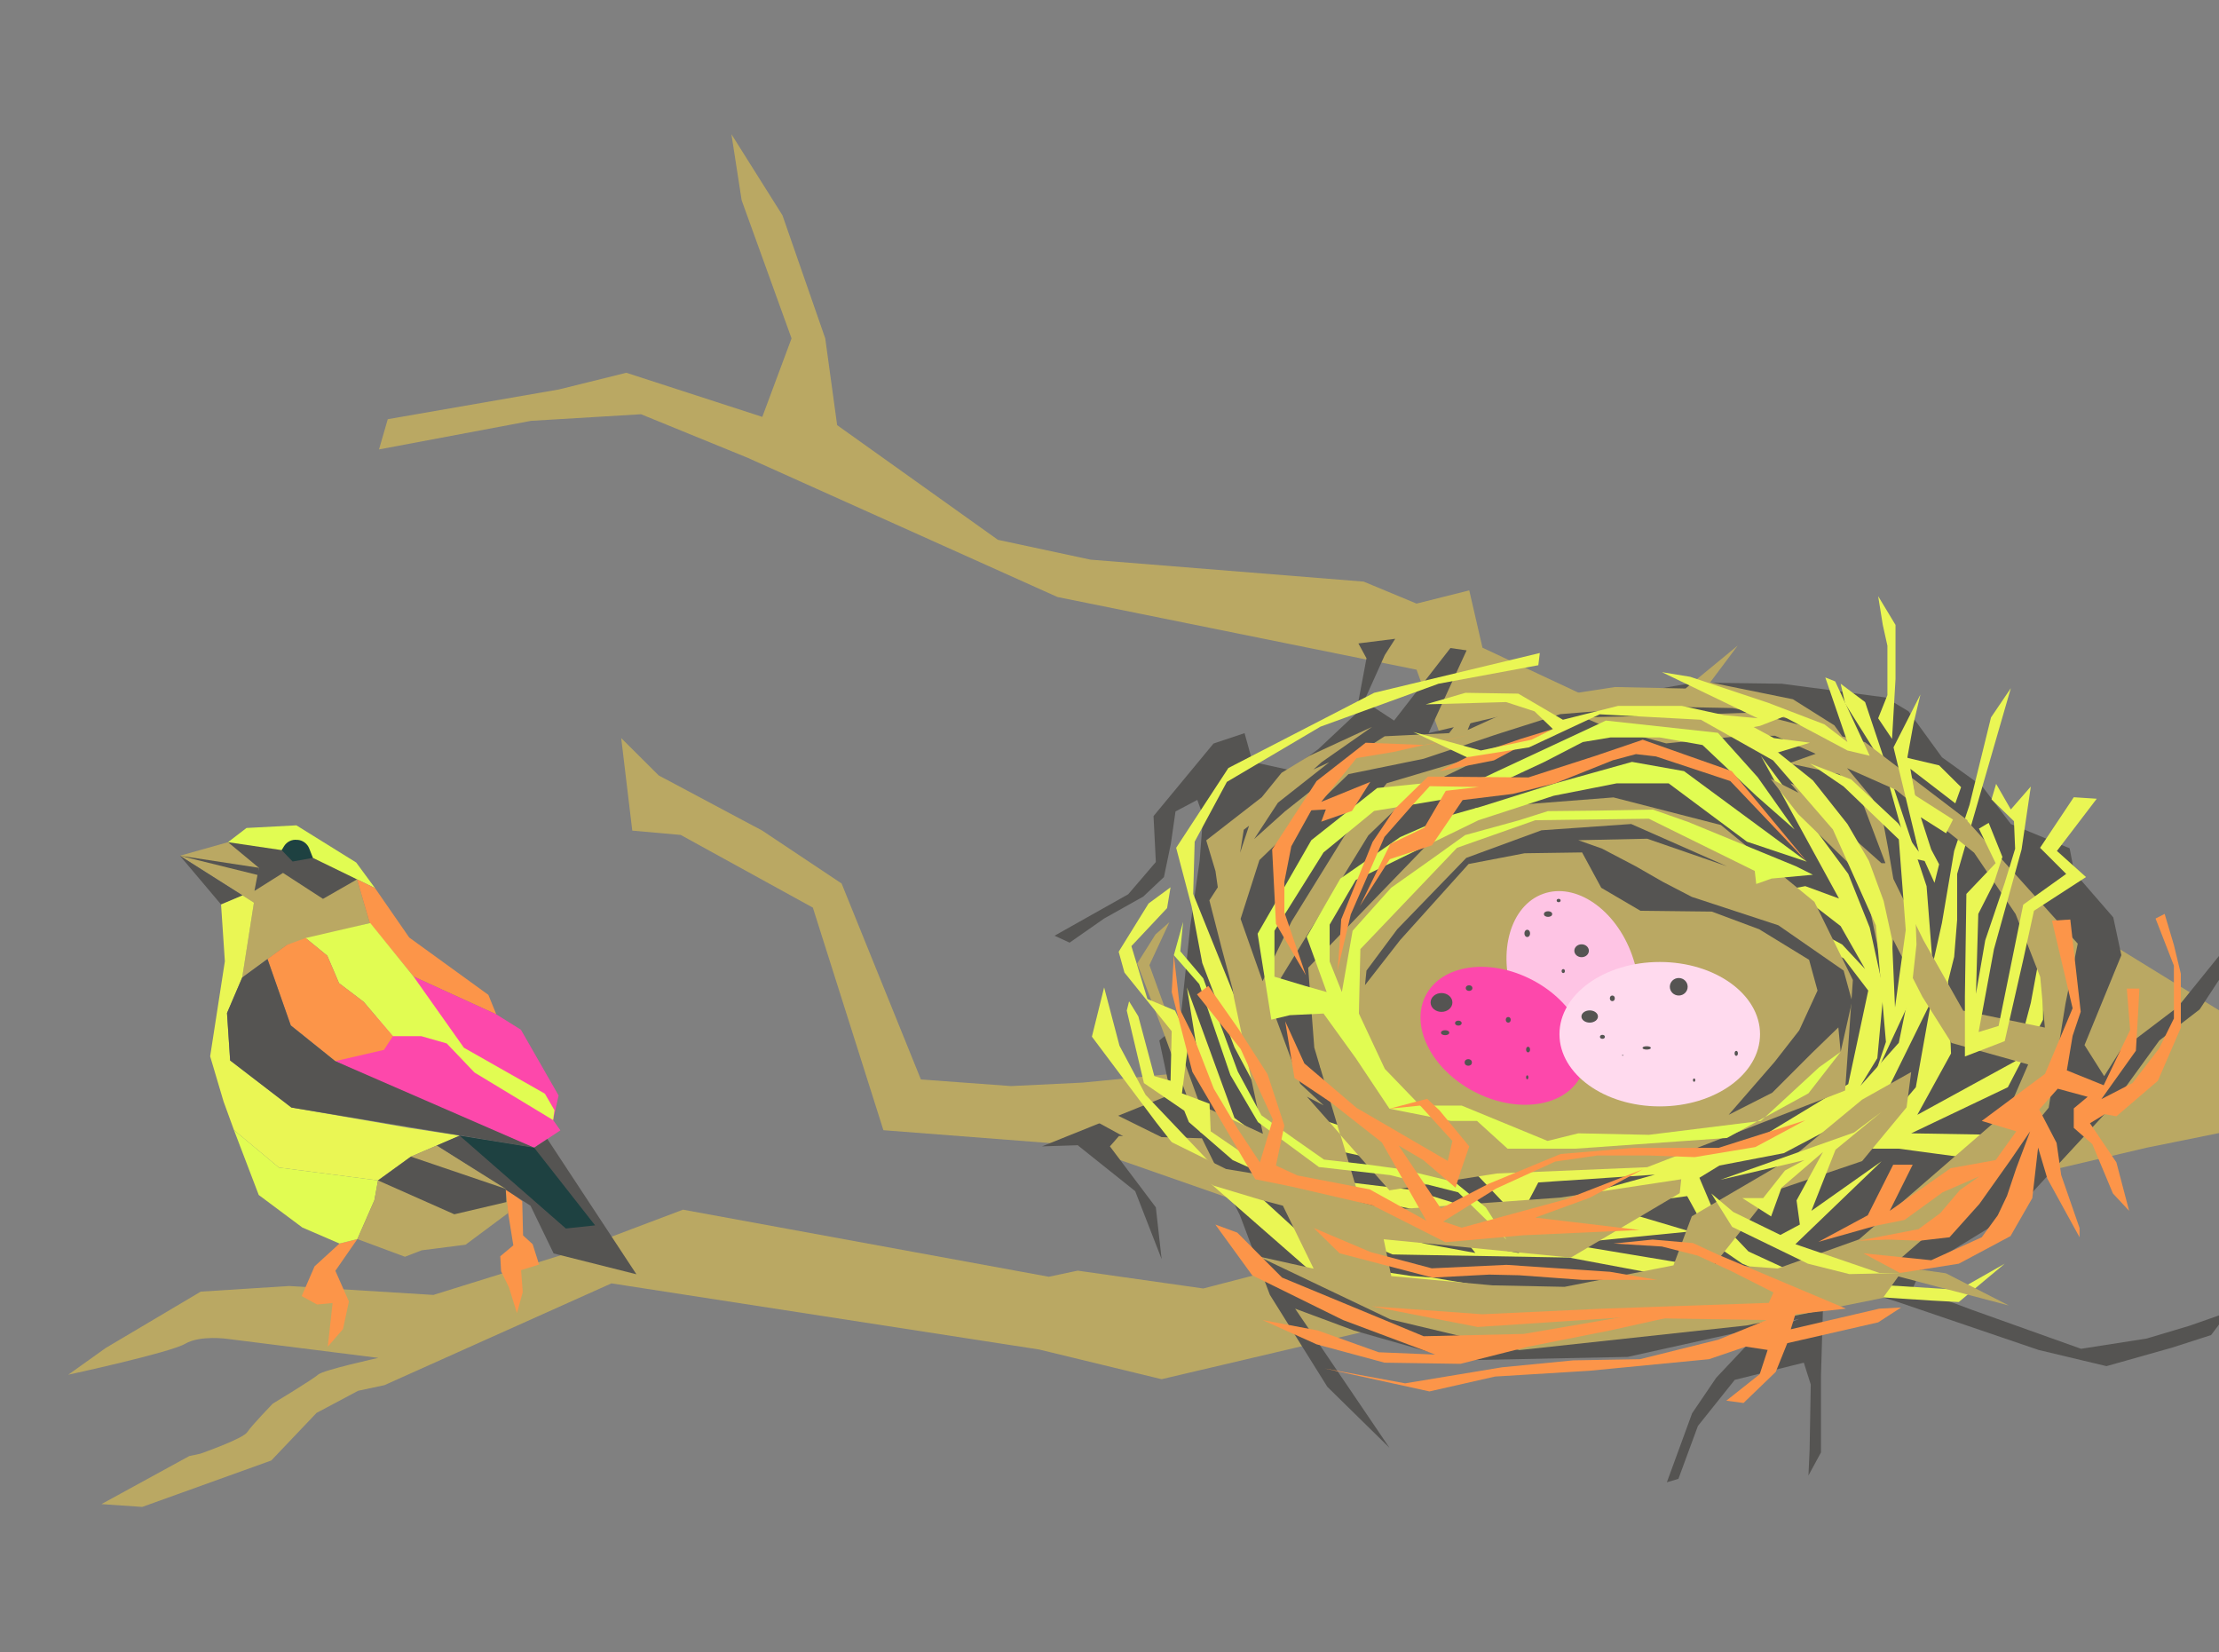 <?xml version="1.0" encoding="UTF-8"?>
<svg id="Layer_1" data-name="Layer 1" xmlns="http://www.w3.org/2000/svg" version="1.1" viewBox="0 0 1343.1 1000">
  <rect x="0" y="0" width="1343.1" height="1000" fill="#808080" stroke="none"/>
  <defs>
    <style>
      .cls-1 {
        fill: #e1fc52;
      }

      .cls-1, .cls-2, .cls-3, .cls-4, .cls-5, .cls-6, .cls-7, .cls-8, .cls-9, .cls-10, .cls-11, .cls-12, .cls-13, .cls-14, .cls-15 {
        stroke-width: 0px;
      }

      .cls-2 {
        fill: #555452;
      }

      .cls-3 {
        fill: #eaf654;
      }

      .cls-4 {
        fill: #eaf654;
      }

      .cls-5 {
        fill: #fec4e4;
      }

      .cls-6 {
        fill: #ffdaee;
      }

      .cls-7 {
        fill: #baa863;
      }

      .cls-8 {
        fill: #e1fc52;
      }

      .cls-9 {
        fill: #baa863;
      }

      .cls-10 {
        fill: #1e4141;
      }

      .cls-11 {
        fill: #555452;
      }

      .cls-12 {
        fill: #fc9549;
      }

      .cls-13 {
        fill: #fc9549;
      }

      .cls-14 {
        fill: #fd48ab;
      }

      .cls-15 {
        fill: #fd48ab;
      }
    </style>
  </defs>
  <g id="Layer_1-2" data-name="Layer 1">
    <path class="cls-7" d="M1565.1,669.5l-59-16.7-206.8,41.8-596.2,140.1-74.3-18-258.7-40-137.4,61.6-15.9,3.4-25.2,13.4-27.4,28.8-78.1,28.1-24.7-1.7,53.2-29.1,6.6-1.4s25.9-9,28.5-13.1c2.6-4,15.4-17.2,15.4-17.2,0,0,24.6-14.9,27.5-17.6s36.4-10.1,36.4-10.1l-91.4-11.5s-16.4-2.4-25.6,3c-9.3,5.4-70.7,18.7-70.7,18.7l22.7-16.2,57.5-34.1,53.5-3.4,87.3,5.4,82.6-25.7,68.5-25.9,221.4,40.6,17.5-3.7,76,10.8,218.2-56.6,295.4-70.2,1.3-.3,286.6-68.1s134.2,34.6,133.3,38.3c-1,3.7,63.2,58.3,63.2,58.3l40.5,27.2,3.2,61.2-48.5,10.4-38.7-36.3-2.8-1.1c-29.4-11.5-55.9-29.2-78.5-51.3-9.6-9.4-23-18-36.4-21.9h0Z"/>
    <g>
      <polygon class="cls-2" points="138 509.7 154 539.2 212.2 546.9 216.1 532.2 179.9 508.3 138 509.7"/>
      <polygon class="cls-1" points="138 509.7 149.2 501.1 179.4 499.5 215.6 522 227 537.5 189.4 519.2 181.7 509.1 170.5 514.5 138 509.7"/>
      <path class="cls-10" d="M170.5,514.5l6.6,6.9,12.3-2.2-2.2-5.6c-1.1-2.9-3.8-5-6.9-5.3h-.5c-3.1-.4-6.1,1.1-7.8,3.7l-1.5,2.5h0Z"/>
      <polygon class="cls-7" points="216.1 532.2 223.8 558.6 173.7 571.8 146.6 591.6 153.7 546.3 108.9 517.9 138 509.7 156.7 525.2 154 539.2 171.3 528.3 195.5 544 216.1 532.2"/>
      <polygon class="cls-2" points="108.9 517.9 133.8 547.4 146.8 541.9 108.9 517.9"/>
      <polygon class="cls-2" points="108.9 517.9 156.7 525.2 156.6 529.7 108.9 517.9"/>
      <polyline class="cls-12" points="223.8 558.6 250.3 591 300.4 613.9 295.6 602.1 247.7 567.4 227 537.5 216.1 532.2"/>
      <polygon class="cls-12" points="216.3 749.9 203 769.1 211.2 787.7 207.6 804.4 198.4 815 201.3 788.6 191.9 789.5 182.6 784.4 190.4 766.4 205.5 752.6 216.3 749.9"/>
      <polygon class="cls-12" points="306.5 727.5 310.7 753.7 302.8 760.3 303.3 769.4 308 779 312.9 794.7 316.4 782 315.4 768.7 326.3 765.3 322.4 753 316.6 747.7 316.1 727 306.1 719.5 306.5 727.5"/>
      <polygon class="cls-4" points="133.8 547.4 146.8 541.9 153.7 546.3 146.6 591.6 137.4 613.1 139.3 641.8 176.4 670.3 247.7 682.6 278.2 687.3 248.7 700 228.8 714.4 168.8 706.6 141.6 683.9 135.3 666.6 127.2 639.3 136.1 581.8 133.8 547.4"/>
      <polygon class="cls-1" points="141.6 683.9 156.6 723.2 183 742.9 205.5 752.6 216.3 749.9 226.6 726.4 228.8 714.4 168.8 706.6 141.6 683.9"/>
      <polygon class="cls-14" points="250.3 591 202.9 642.2 246.7 662.7 323.3 694.6 339.2 684.1 334.8 677.9 338.1 663 315.3 623.2 300.4 613.9 250.3 591"/>
      <polygon class="cls-1" points="329.8 661.9 280.8 634.1 250.3 591 224.1 558.6 185 567.7 198.1 578.4 205.2 595 220.1 606.3 237.8 627.1 255 627.1 270.4 631.5 287.2 649.1 334.8 677.9 335.6 671.9 329.8 661.9"/>
      <polygon class="cls-12" points="185 567.7 173.7 571.8 161.9 580.4 176 620.6 202.9 642.2 232.4 635.4 237.8 627.1 220.1 606.3 205.2 595 198.1 578.4 185 567.7"/>
      <polygon class="cls-2" points="161.9 580.4 146.6 591.6 137.4 613.1 139.3 641.8 176.4 670.3 323.3 694.6 202.9 642.2 176 620.6 161.9 580.4"/>
      <polygon class="cls-2" points="331.3 689.3 385.2 771.2 335.1 758.6 321.1 729.7 264.3 693.3 278.2 687.3 323.3 694.6 331.3 689.3"/>
      <polygon class="cls-10" points="278.2 687.3 342.5 743.5 360.2 741.6 323.3 694.6 278.2 687.3"/>
      <polygon class="cls-7" points="216.3 749.9 245.1 760.6 255.2 756.7 281.8 753.3 307.6 734.1 306.1 719.5 264.3 693.3 248.7 700 228.8 714.4 226.6 726.4 216.3 749.9"/>
      <polyline class="cls-2" points="228.8 714.4 275 734.9 306.5 727.5 306.1 719.5 248.7 700"/>
    </g>
    <polygon class="cls-7" points="1256 669.3 1235.6 593 914.7 562.7 857.4 405.3 640 361.3 452.4 277 388 250.7 321.4 254.7 229.4 272 234.7 253.7 338.3 235.7 379.1 225.6 461.4 252.3 479.1 204.8 448.9 121.2 442.7 81.2 473.6 130.3 499.5 204.8 506.7 257.3 604 326.7 660 338.7 825.4 352 857.4 365.3 889.3 357.3 897.3 392 982.7 432 1209.3 520.5 1262.3 561.7 1396 644 1256 669.3"/>
    <polyline class="cls-7" points="893.3 777.3 652.3 693.1 534.7 684 492 549.3 412 505.3 382.7 502.7 376 446.7 398.7 469.3 461.4 502.7 509.4 534.7 557.4 653.3 612 657.3 655.3 655.2 721.7 648.7 775.1 669.1 931.1 715.6 1037 752.7 893.3 777.3 893.3 777.3"/>
  </g>
  <g id="Layer_3" data-name="Layer 3">
    <polygon class="cls-11" points="1255.5 528 1252.7 513.4 1217.1 498.7 1199.7 475.8 1175.4 458.3 1155.2 430.5 1141.2 422.1 1078.5 413.8 1025.6 413.1 908.6 433.3 864.7 443.7 867.7 437.1 887.7 393.6 877.9 392.2 843.8 436.1 825.7 424.2 838.2 396.4 844.5 386.6 822.2 389.4 827.1 398.4 820.8 431.9 797.8 453.5 780.4 466 758.1 461.1 753.3 443.7 734.5 450 698.2 493.9 699.6 521.7 682.9 541.2 638.3 566.3 647.4 570.5 668.3 555.9 692 542.6 704.5 530.8 708.7 510.6 711.5 491.1 724.7 484.1 728.2 493.9 726.1 521 720.5 560 714.3 619.2 701.7 629.7 708.7 662.4 630.7 693.8 652.3 693.1 687.1 720.9 703.1 762 699.6 730.7 671.8 693.8 677.3 687.5 727.5 688.9 750.5 735.5 768.6 783.6 803.4 839.3 815 850.7 841 876.2 783.9 792 819.4 805.2 882.8 823.3 985.2 821.2 1089 798.2 1080.8 801.6 1061.8 809.4 1038.8 833.8 1024.2 855.3 1008.9 897.1 1015.9 895 1027.7 863 1050 835.1 1091.8 824.7 1096 837.9 1095.3 877.6 1094.6 893 1102.2 879 1102.2 832.4 1103.6 784.3 1103.6 773.9 1148.2 787.8 1233.9 817 1275 826.8 1314.7 815.6 1338.3 808 1348.8 794.1 1325.1 802.4 1299.3 810.1 1259.6 816.3 1193.5 792.7 1157.9 779.4 1162.8 768.3 1218.5 734.2 1277.7 670.1 1307 629.7 1331.4 610.9 1362 564.2 1355.7 558.6 1344.6 576.7 1318.1 609.5 1283.3 635.9 1273.6 651.3 1261.7 632.5 1284 578.1 1279.1 555.2 1255.5 528"/>
    <ellipse class="cls-11" cx="977.1" cy="613.9" rx="154.6" ry="88.7"/>
    <polygon class="cls-11" points="952 508.3 910.6 502.9 877.7 515.9 841.6 556 815 590.7 821.4 626.4 879.8 695.8 938.2 710.9 1059.3 700.1 1102.9 665.4 1147.5 601.5 1116.7 563.6 1074.2 548.4 1084.8 612.3 1033.8 658.9 922.3 664.4 888.3 658.9 829.9 622.1 841.2 603.7 895.8 596.1 929.7 550.6 949.9 538.7 1000.9 550.6 963.7 531.1 940.4 532.2 910.6 543 888.3 580.9 848 585.3 824.6 600.4 846.9 571.2 880.9 562.5 900 547.3 912.7 527.8 900 528.9 859.6 554.9 883 525.7 909.6 514.8 952 508.3"/>
    <polygon class="cls-11" points="987.8 516.8 940.4 511.3 909.6 514.8 841.6 556 824.6 600.4 833.6 644.1 852.2 670.1 894 683.1 915.3 689.6 1007.3 692.4 1067.6 686.8 1116.8 670.1 1131.7 613.9 1128.9 572.6 1108.5 567.9 1052.8 549.3 1018.4 530.8 987.8 516.8"/>
    <polygon class="cls-3" points="795.5 621.8 845.7 681.2 895.8 704.4 965.5 703.5 1057.4 693.3 1118.7 656.1 1130.8 599.5 1115.9 580 1067.6 554 1010 529.8 955.3 508.5 990.5 510.3 1059.3 541.9 1115 571.6 1128.9 586.5 1114.1 560.5 1097.3 547.5 1067.6 541 1092.7 536.3 1113.1 543.8 1065.8 457.4 1118.7 528.9 1131.7 561.4 1140.1 599.5 1136.3 640.4 1126.1 657.1 1149.3 631.1 1160.5 576.3 1154 513.1 1146.1 484.6 1140.1 463 1116.8 425.8 1114.1 413.8 1128.9 424.9 1166.1 536.3 1169.8 583.7 1175.4 558.6 1182.8 515 1192.1 487.1 1205.1 434.2 1217.1 416.5 1184.6 528.9 1184.6 556.8 1182.8 579.1 1179.1 593.9 1180.9 637.6 1160.5 674.7 1219.9 642.2 1229.2 606.9 1236.6 567 1236.6 617.1 1215.3 658 1156.8 685.9 1208.8 686.8 1190.2 700.7 1149.3 695.2 1128 695.2 1159.6 658 1168.9 606 1141 662.6 1111.3 681.2 1079.7 697.9 1040.7 705.4 1028.6 712.8 1038.8 736.9 1058.3 757.4 1096.4 775 1185.6 780.6 1213.4 764.8 1185.6 788 1168.9 787.1 1096.4 782.4 1054.6 764.8 1037 752.7 1021.2 723.9 972.9 730.4 1023 745.3 947.8 752.7 1048.1 769.4 1064.8 781.5 984 784.3 933.9 792.7 878.2 788 802 776.9 720.3 705.4 699.9 679.4 660.9 627.4 668.3 597.6 677.6 632.9 693.4 662.6 731.4 702.6 760.2 722.1 804.8 762.9 823.4 767.6 854 772.2 867 773.2 910.7 780.6 922.8 780.6 942.3 779.7 968.3 777.8 1038.8 777.8 949.7 761.1 842.9 759.2 825.2 751.8 777 728.6 828 743.4 862.4 752.7 893 758.3 875.4 736 816.9 723.9 799.2 725.8 773.2 697.9 743.5 684 724.9 637.6 718.4 597.6 747.2 676.6 799.2 714.7 816.9 715.6 855 720.2 879.1 727.7 904.2 755.5 919 758.3 930.2 754.6 934.8 745.3 977.5 739.7 947.8 725.8 1001.7 710.9 931.1 715.6 922.8 731.4 934.8 737.9 915.3 743.4 910.7 728.6 894.9 711.9 855 706.3 799.2 694.2 770.4 677.5 747.2 633.9 727.7 582.8 721.2 548.4 711.9 513.1 743.5 464.8 804.4 433.4 831.7 419.3 932 395.2 931.1 402.6 870.7 413.8 799.2 439.8 742.6 473.2 723.1 509.4 722.2 541 761.2 637.6 775.1 669.1 846.6 693.3 865.2 700.7 799.2 645.9 795.5 621.8"/>
    <g>
      <path class="cls-9" d="M1191.1,496.6l-62.2-47.4-13.8-3.5-4.8-6.7-25.1-15.8-50.1-10.2,16.7-22.3-31.6,26-42.7-.9-48.3,7.4-40.9,18.6,11.1-26.9-22.3,28.8-39,1.9-15.8,10.2-44.6,35.3-18.6,16.7,14.4-22,31.1-24.5-9.6,4.4,4.9-4.4,30.6-21.4-38.1,17.6-16.7,10.2-12,14.8-33.6,26.1,5.6,18.6,1.4,9.8-5.1,7.9,7.4,28.8,6.7,25.1.7,4.7,17.6,82.7-38.1-17.6-30.6-84.5,12.1-26-8.4,7.4-11.1,17.6,14.9,39,23.2,63.1,43.6,26.9-27.9-4.6-71.5-35.3-20.4-14.9,4.6,16.7,79.9,43.6,27.9,8.4,13.9,3.7,18.6,38.1-33.4-7.4,79.9,38.1,78,18.6,137.4-14.9,82.7-16.7,9.3-13,66.9,17.6-38.1-19.5-32.5-4.6,57.6-50.1,37.1-45.5,10.2-63.1,7.4-36.2-66.9-74.3.4-.2ZM756.1,499.5l-5.5,16.6,2.2-13.9,3.4-2.6h-.1ZM1215.3,672.1l-90.1,78-49.2,17.6-38.1-2.8,34.4-43.6,54.8-18.6,26.9-32.5,2.8-21.4-29.7,16.7-42.7,35.3-60.4,35.3-11.1,29.7-65.9,13-43.6-.9-61.3-5.6-4.6-22.3,113.3,11.1,65.9-39,.9-8.4-73.4,11.1-103.1,7.4-17.6-4.6-12.2-41-20.3-22.9,10.2,5.3-14.2-13.1-19.2-51.9,60.4-98.4,27.9-26.9,52-25.1-68.7,20.4-26,32.5-31.6,51.1-17.6,36.2-13.3-37.7,11.4-35.6,53.9-52,45.5-9.3,44.6-14.9,38.1-12.1,57.6-4.6,46.4.9,39.9,7.4,4.5,3.7-32.3-8.3-59.4,1.9-42.7.9,13,5.6,37.1,10.2,46.4-4.6h19.5l24.6,10.9-16.3,5.8,30.6,6.5,12.1,12.1,15.8,41.8h-2.4l-24.4-21.7-16.8-22-13.9-4.6,4.9,5.7-16.9-8.5,16.7,21.4,29.8,29,11.1,16.5,13.9,66.9,2.6-36.6,17.8,34.8,17.6,27.9,46.4,13-12.1,27.9h-.2ZM1188.3,611.7l-24.1-42.7-18.2-37.1-3.2-18.6-2.8-14.9-6.5-14.9-15.5-18.6,22.3,9.9,7.2,3.2,47.4,38.1,25.1,37.1,14.9,38.1,2.8,30.6-49.2-10.2h-.2Z"/>
      <polygon class="cls-9" points="906 710.2 997 706.4 1116.8 660 1121.5 593.1 1098.2 545.8 1041.6 499.3 976.6 482.6 893 489.1 871.7 503.1 791.8 585.7 795.5 634 811.2 686.8 841 720.4 906 710.2"/>
    </g>
    <polygon class="cls-8" points="1062.1 527.1 998 495.5 929.3 496.4 881.9 513.1 823.4 574.4 822.5 613.4 838.2 646.9 859.6 669.1 884.7 669.1 936.7 690.5 955.3 685.9 998 686.8 1065.8 678.4 1072.7 672.1 1101.1 645.9 1114.1 636.6 1094.6 661.7 1045.3 688.7 953.4 695.2 912.5 695.2 894 678.4 878.2 678.4 841 671 820.6 640.4 801.1 613.4 780.7 614.4 769.5 617.1 761.2 565.1 775 541.1 793.7 508.5 833.6 476.9 856.4 474.6 898.6 470.4 904.7 467.5 972 436.1 1039.8 443.5 1063.9 470.4 1086.2 502 1063 481.6 1030.5 450.9 1004.5 446.3 974.8 446.3 958 449.1 934.8 461.1 893 480.6 831.7 490.8 801.1 515.9 771.4 563.3 771.4 591.1 790 596.7 803 600.4 790.9 567 811.3 531.7 841.3 510.9 847.5 506.6 877.2 493.6 896.7 488.1 941.3 474.1 987.8 461.1 1019.3 466.7 1076 508.5 1093.6 521.5 1057.4 509.4 1010 474.1 978.5 474.1 940.4 481.6 894.9 496.4 820.6 532.6 804.8 559.6 804.8 581.9 812.2 600.4 818.7 563.3 842 537.3 867 519.6 886.8 505.4 919.2 496.5 936.9 490.9 965.8 490.6 1000.6 490 1021.9 497.5 1087.1 524.3 1097.3 529.4 1072.3 531.7 1063 535 1062.1 527.1"/>
    <polygon class="cls-3" points="1013.8 431.9 1045.8 437 1075.5 455.6 1095.5 449.5 1073.7 446.7 1052.3 435.1 1013.8 431.9"/>
    <polygon class="cls-13" points="939.9 441.2 904.2 460.2 871.2 466.7 887.9 458.3 920.4 447.2 939.9 441.2"/>
    <polygon class="cls-3" points="1207.9 522.4 1190.2 541 1189.3 603.2 1189.3 639.4 1213.4 630.1 1224.6 580.9 1231.1 551.2 1262.6 530.8 1245 515 1269.1 483.4 1255.2 482.5 1234.8 513.1 1250.6 528.9 1224.6 547.5 1209.7 620.9 1197.6 624.6 1206.9 574.4 1214.4 547.5 1223.6 514.1 1229.2 476 1217.1 489.9 1208.2 474.4 1205.4 483.8 1219 497 1219.7 513.7 1213.4 534.3 1201.6 569.1 1196 601.5 1197.4 553.1 1206.8 534.6 1212 518.6 1203.7 498 1197.8 501.5 1207.9 522.4"/>
    <polygon class="cls-3" points="1150 457.6 1173.7 463.2 1187 476.4 1183.5 486.2 1156.3 465.3 1159.1 481.3 1182.1 496 1177.9 504.3 1162.6 494.6 1168.9 514.1 1173.7 523.1 1170.9 534.3 1160.5 511.3 1150 457.6"/>
    <polygon class="cls-3" points="1136.8 434.7 1145.2 447.2 1147.3 411 1147.3 378.2 1136.8 360.8 1139.6 378.2 1142.4 390.8 1142.4 420.7 1136.8 434.7"/>
    <polygon class="cls-3" points="706.4 549.6 684.8 572.6 694.5 604.6 711.2 611.6 719.6 629 715.4 661.7 732.1 668 732.8 684.7 781.6 718.1 746.1 702.1 719.6 679.1 716.8 672.2 692.4 655.5 682 611.6 683.4 606 689 615.1 698.7 651.3 708.5 654.1 709.2 624.1 680.6 588.6 677.1 576 695.2 546.8 708.5 537 706.4 549.6"/>
    <polygon class="cls-8" points="716.1 557.9 710.5 578.1 725.9 595.6 744.7 650.6 761.4 679.1 798.3 706.3 841.5 711.2 882.6 721.6 911.8 750.2 899.3 730.7 880.5 715.4 848.8 707.7 828.6 704.9 801.4 701.8 783 688.9 763.5 675 749.2 648.5 728.3 592.1 714.4 575.7 716.1 557.9"/>
    <polygon class="cls-13" points="795.2 743.2 829.7 757.8 866.6 767.6 911.8 765.5 974.5 769.7 1003.1 774.6 957.8 774.6 919.5 771.8 901.4 771.4 867 773.2 810.8 758.5 795.2 743.2"/>
    <polygon class="cls-3" points="1041.4 714 1122.2 685.4 1138.9 672.9 1111 695.8 1096.4 732.8 1138.9 702.8 1086.7 753 1137.5 770.4 1150 770.4 1119.4 771.1 1094.3 764.8 1048.4 742.5 1035.8 722.3 1049.1 733.5 1077.6 747.4 1089.4 741.1 1087.4 726.5 1103.4 697.2 1078.3 718.8 1072 736.2 1054.6 725.1 1067.2 725.1 1080.4 708.4 1092.2 702.1 1041.4 714"/>
    <polygon class="cls-13" points="974.5 805.2 925.1 815 884 825.4 838 824.7 796.9 813.6 764.2 798.9 797.6 805.2 834.5 818.4 868.7 819.8 812.9 798.9 757.9 771.8 735.6 741.1 748.9 746 776 773.2 861.7 808.7 922.3 807.3 979.4 797.5 1037.2 791.3 974.5 805.2"/>
    <polygon class="cls-13" points="1100.6 751.6 1130.5 735.5 1145.9 704.9 1157.7 704.9 1143.8 732.8 1180.7 707 1207.9 702.1 1220.4 684.7 1199.5 678.4 1237.8 649.9 1254.5 610.2 1242 557.2 1253.1 556.5 1259.4 612.3 1254.5 626.9 1251 647.8 1273.3 656.8 1289.3 623.4 1287.3 598.3 1294.9 598.3 1294.2 612.3 1292.8 635.9 1271.9 665.2 1290.7 655.5 1306.8 634.6 1315.8 616.4 1315.8 584.4 1304.7 555.9 1310.2 553.1 1315.8 571.9 1320 589.3 1320 622 1306.1 654.1 1281 675.6 1274 674.3 1265 679.8 1281 703.5 1288.7 732.8 1278.9 722.3 1266.4 692.4 1255.2 682.6 1255.2 670.8 1263.6 663.8 1245.5 658.9 1234.3 671.5 1244.8 691.7 1247.6 711.2 1258.7 743.2 1258.7 748.8 1239.2 713.3 1233.6 694.5 1230.1 725.1 1216.9 748.1 1185.6 764.8 1159.1 769 1150 770.4 1127.8 758.5 1168.9 762.7 1199.5 748.8 1209.2 735.5 1214.8 723.7 1220.4 707 1228.8 684.7 1216.9 702.1 1198.1 728.6 1180 748.8 1161.9 750.9 1143.1 750.2 1125 750.9 1161.2 743.9 1174.4 734.2 1186.3 720.2 1198.1 711.9 1175.8 721.6 1152.8 738.3 1135.4 741.8 1100.6 751.6"/>
    <polygon class="cls-13" points="1005.9 754.4 1027.5 759.9 1048.1 769.4 1073.4 782.2 1070.6 788.5 970.3 792 897.2 795.4 830.3 790.6 894.4 803.1 979.4 797.5 1069.3 798.9 1040 810.8 992.6 822.6 952.2 823.3 909.1 827.5 850.5 837.2 801.8 828.2 865.2 842.1 904.9 833.1 962 829.6 1034.4 822.6 1056.7 815 1069.9 817 1065.1 831.7 1044.9 847.7 1055.3 849.1 1074.8 830.3 1081.8 812.9 1136.8 800.3 1150.7 791.3 1137.5 792 1083.9 804.5 1086.7 795.4 1117.3 792 1039.6 759.2 1024.7 752.3 1000.3 750.2 976.6 752.6 1005.9 754.4"/>
    <path class="cls-13" d="M809.5,587c.5-1.4,2.3-30.6,2.3-30.6l15.1-37.2,3.9-9.7,13.5-20,20-19.5,60.8.5,40.4-13,28.8-9.8,53.9,19,45.5,54.8-46.4-48.8-45-14.9-12.1-1.4-13.9,3.7-34.8,13.9-26,6.5-30.2,3.7-18.6,27.4-25.5,8.4-18.1,28.3,18.4-37.5,20.6-9.9,13-22.3,20-2.3-29.7-.5-9.8,10.7-17.6,20-20.4,46.9-7.9,33.4-.2.2Z"/>
    <polygon class="cls-11" points="1045.3 524.3 987.3 498.7 933 502.5 887.5 519.2 845.7 562.4 827.1 587.4 826.2 596.2 847.5 568.9 888.9 522.9 922.8 516.4 957.6 515.9 969.2 537.3 992.9 551.2 1036.1 551.7 1064.8 562.4 1095 580.9 1100.1 599.5 1089 623.6 1074.1 642.7 1046.3 674.7 1072.7 661.3 1096.4 637.6 1112.7 621.8 1114.1 636.6 1121 606 1115.9 587.4 1076.4 560 1024 542.8 1006.3 533.6 990.1 524.3 969.7 513.6 955.3 508.5 997 507.6 1045.3 524.3"/>
    <polygon class="cls-13" points="790.4 590.2 772.3 559.1 770 514.1 796.9 472.7 822.4 452.8 826.6 449.5 862.9 450.9 890.7 444.4 843.4 455.1 821.1 458.8 799.7 485.3 829.4 473.2 818.3 490.8 799.7 497.3 802.5 489.9 793.7 490.4 781.6 512.2 777.4 533.6 777.4 552.1 790.4 590.2"/>
    <polygon class="cls-13" points="992.4 744.4 921.8 747.6 874.9 751.8 830.8 729.5 781.6 718.1 759.8 713.7 721.7 648.7 709.2 600.4 710.5 578.1 714.3 611.1 722.6 627.8 734.7 658.9 749.1 683.1 762.6 703.5 770.4 677.5 750.9 634.8 724.5 601.8 731.4 596.7 749.6 622.7 767.2 650.1 777.4 681.2 772.3 705.4 785.3 711.4 829 719.8 863.3 738.8 836.4 691.4 805.7 667.3 783.5 652.4 777.9 618.1 789.5 643.6 821.1 670.5 876.3 702.6 879.1 690.5 859.6 669.1 841 671 863.8 665 871.2 671.9 889.3 693.8 884.2 708.6 881 718.8 861.5 702.1 846.6 693.3 872.1 731.4 900.9 716.5 944.6 698.4 988.7 694.7 1040.2 694.7 1092.7 678 1062.5 694.2 1025.8 700.3 997.5 699.3 966.9 699.3 941.3 703 905.6 719.3 873.5 739.3 884.7 743 947.8 725.8 994.3 707.7 962.2 724.9 929.3 736.9 992.4 744.4"/>
    <polygon class="cls-3" points="1141.5 630.6 1135.4 560 1109.4 502 1073.2 460.2 1029.5 435.6 968.3 432.3 925.5 452.3 887.9 458.3 855.4 443 896.3 454.2 926.9 447.7 939.9 441.2 928.8 430.5 911.6 424.9 862.9 426.3 887 419.3 919 419.8 946 435.6 979.4 427.2 1017.9 427.2 1043.5 432.8 1063.9 434.7 1005.9 406.8 1023 409.6 1070.4 425.4 1104.3 438.4 1118.2 449.1 1104.8 410 1110.8 412.4 1131.7 457.4 1118.2 454.2 1079.7 433.7 1065.3 439.3 1057.9 440.7 1097.3 472.3 1118.2 498.7 1131.2 521 1140.1 545.2 1145.2 568.4 1147 609.7 1153.5 562.8 1149.3 508 1115.9 476 1095.5 462.1 1120.6 471.8 1148.9 498.3 1161.4 515.5 1146.1 452.3 1162.4 420.3 1158.2 437.9 1154.5 458.3 1167 521.5 1158.2 519.6 1160 571.6 1156.3 605.1 1141 638 1134 652.9 1141.5 630.6"/>
    <ellipse class="cls-5" cx="951.9" cy="590.7" rx="38.1" ry="52.9" transform="translate(-143.8 357.4) rotate(-19.8)"/>
    <ellipse class="cls-15" cx="909.8" cy="626.9" rx="38.1" ry="52.9" transform="translate(-68.1 1141) rotate(-62.3)"/>
    <ellipse class="cls-6" cx="1004.6" cy="625.9" rx="60.7" ry="43.7"/>
    <ellipse class="cls-11" cx="872.5" cy="606.7" rx="6.6" ry="5.7"/>
    <ellipse class="cls-11" cx="888.7" cy="643" rx="2.2" ry="2"/>
    <ellipse class="cls-11" cx="882.7" cy="619.2" rx="2" ry="1.5"/>
    <ellipse class="cls-11" cx="924.9" cy="635.2" rx="1.2" ry="1.7"/>
    <ellipse class="cls-11" cx="924.4" cy="652" rx=".7" ry="1.2"/>
    <ellipse class="cls-11" cx="912.9" cy="617.2" rx="1.5" ry="1.7"/>
    <ellipse class="cls-11" cx="962.2" cy="615.2" rx="5" ry="3.7"/>
    <ellipse class="cls-11" cx="982.2" cy="638.7" rx=".5" ry=".2"/>
    <ellipse class="cls-11" cx="969.9" cy="627.5" rx="1.5" ry="1.2"/>
    <ellipse class="cls-11" cx="996.7" cy="634.2" rx="2.5" ry="1"/>
    <ellipse class="cls-11" cx="975.9" cy="604.2" rx="1.5" ry="1.7"/>
    <ellipse class="cls-11" cx="937" cy="553.2" rx="2.5" ry="1.7"/>
    <ellipse class="cls-11" cx="924.4" cy="564.9" rx="1.7" ry="2.2"/>
    <ellipse class="cls-11" cx="943.4" cy="545" rx="1.2" ry="1"/>
    <ellipse class="cls-11" cx="957.3" cy="575.4" rx="4.4" ry="3.9"/>
    <ellipse class="cls-11" cx="874.7" cy="625" rx="2.5" ry="1.5"/>
    <ellipse class="cls-11" cx="889.2" cy="598" rx="2" ry="1.7"/>
    <ellipse class="cls-11" cx="1025.4" cy="653.7" rx=".7" ry="1"/>
    <ellipse class="cls-11" cx="1050.9" cy="637.5" rx="1" ry="1.5"/>
    <ellipse class="cls-11" cx="946.2" cy="587.7" rx="1" ry="1.2"/>
    <ellipse class="cls-11" cx="1016.1" cy="597.2" rx="5.4" ry="5.3"/>
  </g>
</svg>